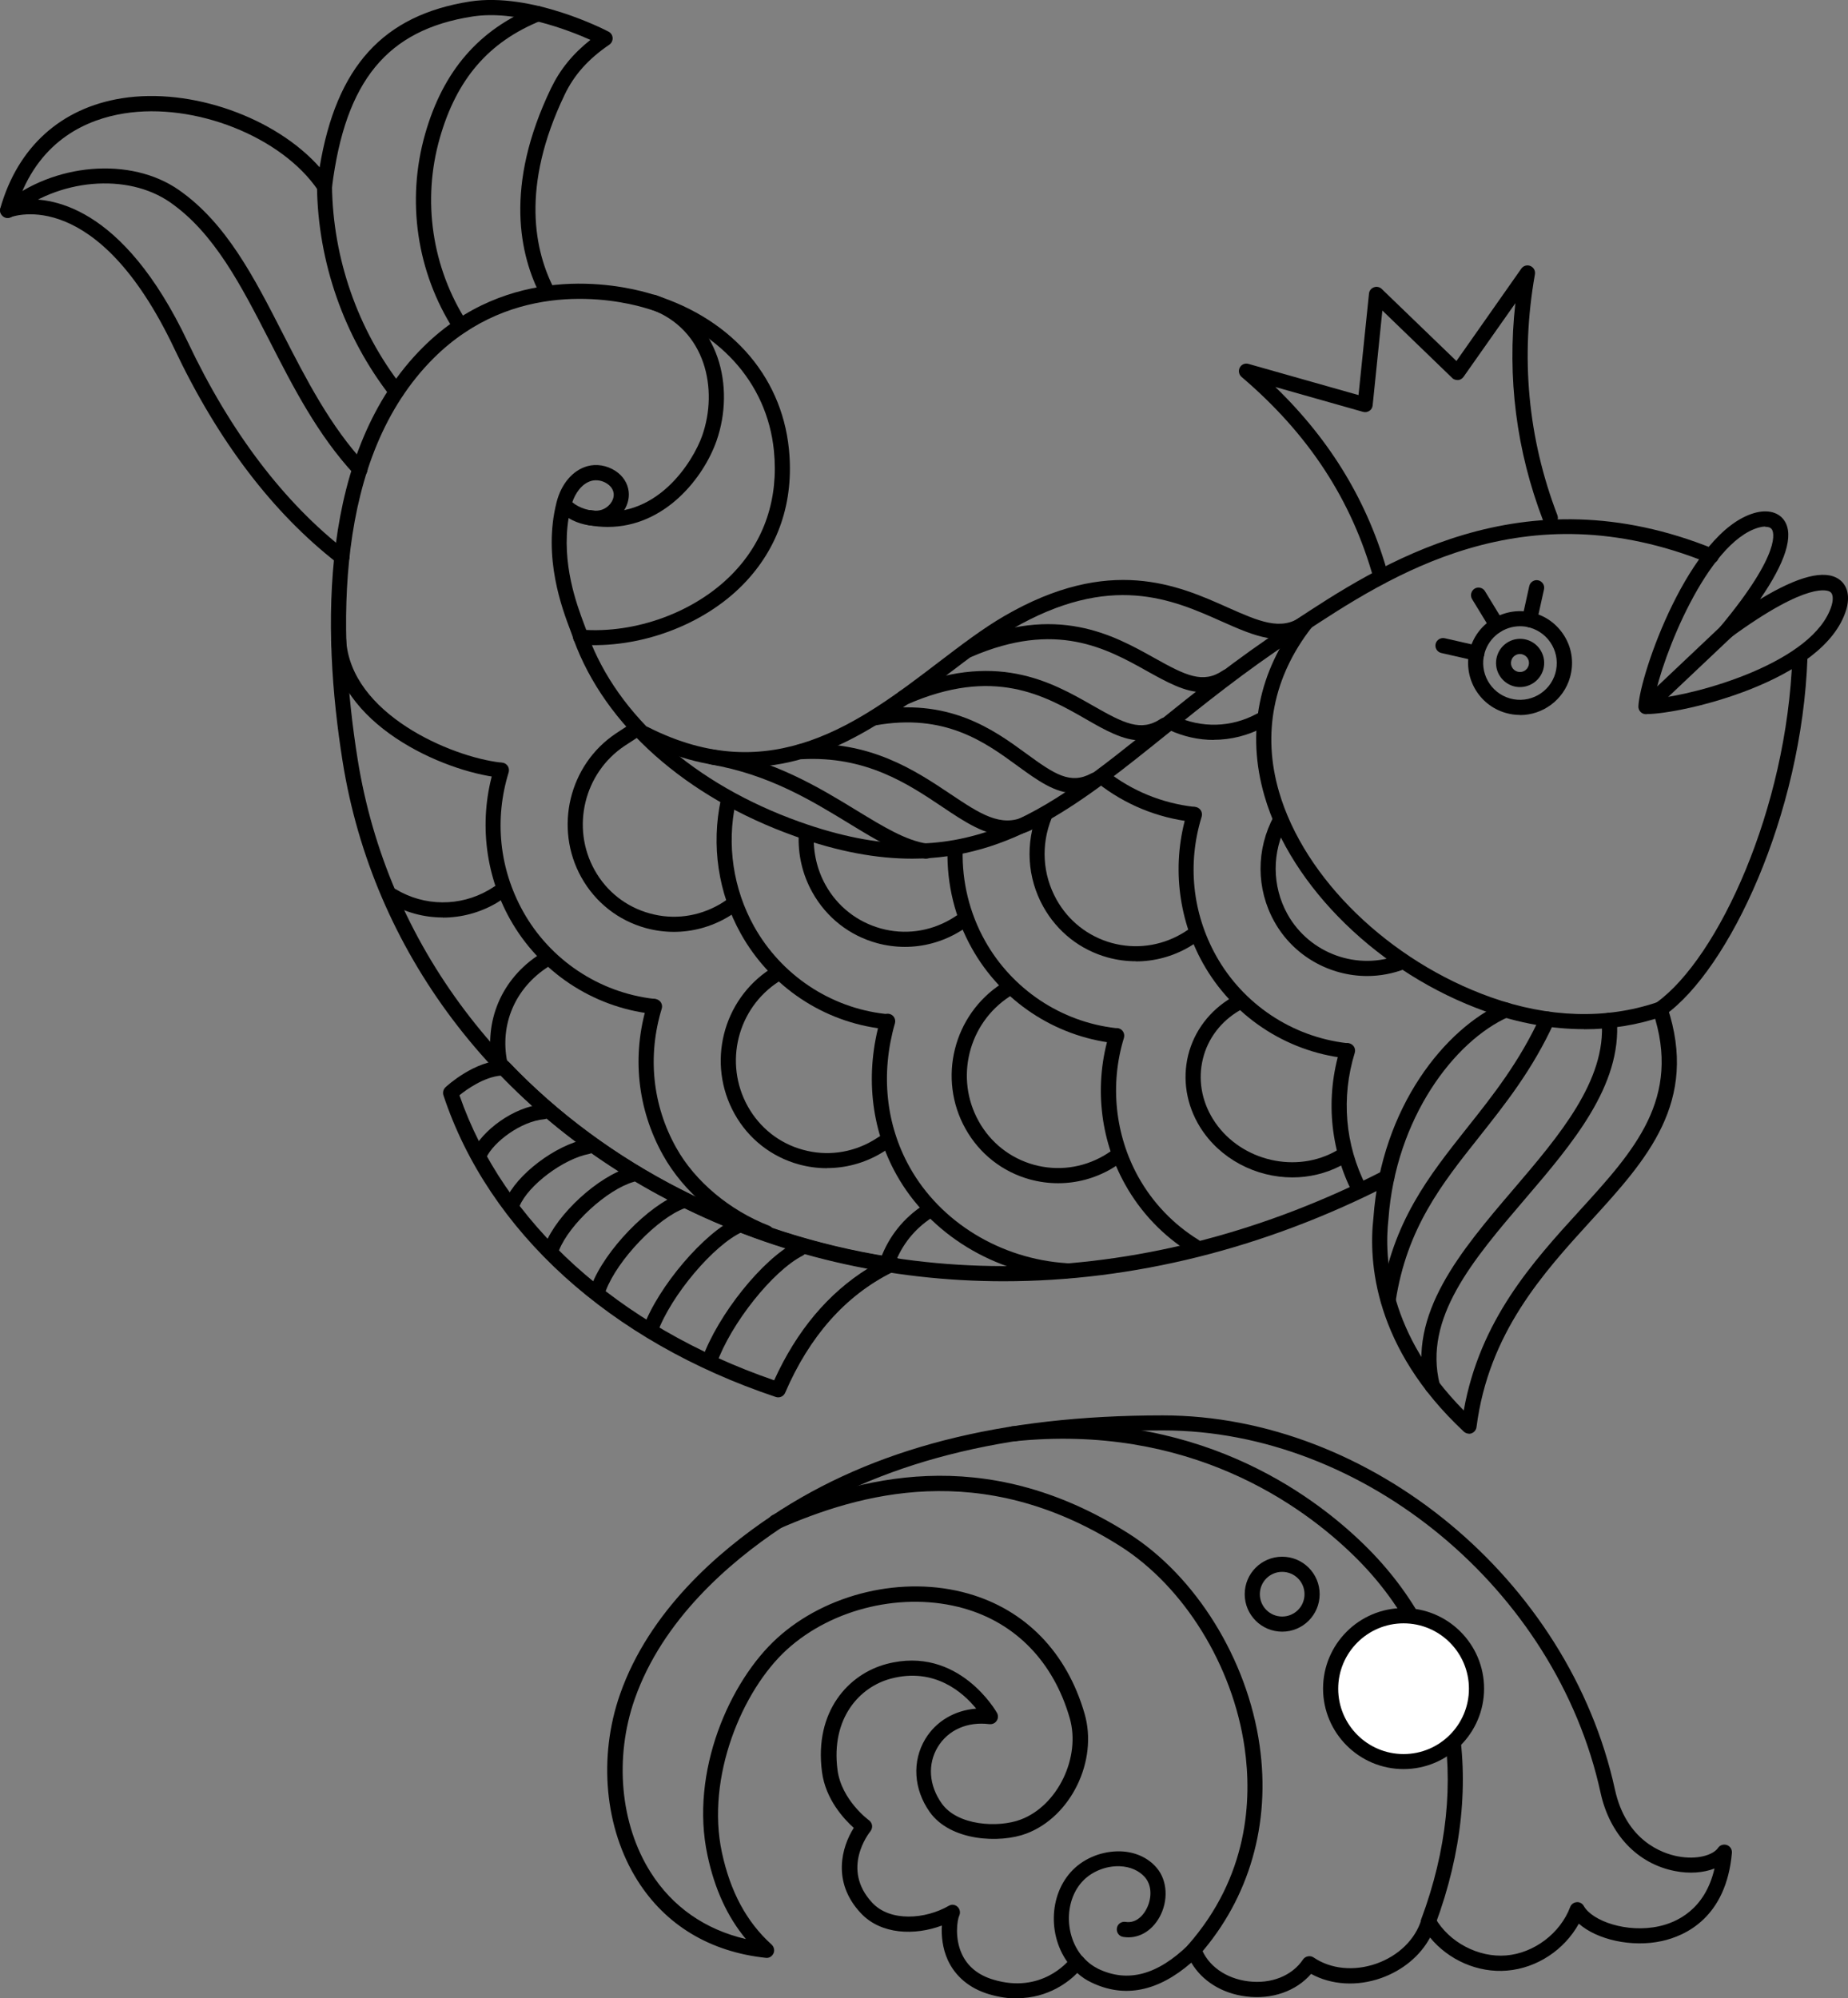 <?xml version="1.0" encoding="UTF-8"?><svg id="a" xmlns="http://www.w3.org/2000/svg" viewBox="0 0 146.45 158.37"><rect x="0" y="0" width="146.45" height="158.37" fill="#808080" stroke="none"/><defs><style>.b{fill:#fff;}</style></defs><path d="M61.67,110.74c-.06,0-.13-.01-.19-.03-13.16-4.4-22.76-13.11-26.34-23.91-.07-.22-.01-.47,.16-.63,.09-.09,2.32-2.14,4.64-2.14,.19,.01,.33,.06,.44,.19,7.72,8.08,18.4,13.53,30.1,15.38,.29-.13,.64,0,.78,.29,.06,.13,.07,.26,.04,.39,0,.01,0,.03,0,.05-.05,.31-.33,.5-.62,.51-3.69,1.85-6.53,5.06-8.46,9.54-.1,.23-.32,.36-.55,.36Zm-25.26-23.94c3.51,10.12,12.56,18.32,24.94,22.59,1.79-3.94,4.29-6.91,7.44-8.87-11.27-2.09-21.53-7.47-29.08-15.28-1.35,.11-2.72,1.09-3.3,1.56Z"/><path d="M130.49,56.6s-.04,0-.06,0c-.16,0-.32-.07-.43-.19-.11-.12-.17-.28-.16-.44,.11-2.49,4.01-13.85,9.21-15.32,1.04-.29,1.92-.06,2.37,.63,.75,1.16,.08,3.28-1.94,6.21,3.04-1.84,5.13-2.37,6.26-1.58,.68,.48,.88,1.36,.57,2.41-1.72,5.7-13.06,8.27-15.81,8.27Zm9.4-14.87c-.21,0-.42,.05-.52,.08-4.08,1.15-7.67,10.3-8.26,13.56,3.43-.31,12.67-2.88,14.04-7.38,.06-.19,.22-.85-.11-1.08-.15-.11-1.68-.93-7.91,3.63-.24,.18-.58,.15-.79-.07-.21-.22-.22-.56-.02-.79,4.98-5.98,4.21-7.56,4.1-7.72-.11-.17-.31-.21-.52-.21Z"/><path d="M130.64,56.49c-.16,0-.32-.06-.44-.19-.23-.24-.22-.62,.02-.85l6.8-6.43c.24-.23,.62-.22,.85,.02,.23,.24,.22,.62-.02,.85l-6.8,6.43c-.12,.11-.26,.16-.41,.16Z"/><path d="M59,60.8c-2.53,0-5.25-.61-8.2-2.11-.3-.15-.41-.51-.26-.81,.15-.3,.51-.41,.81-.26,9.78,4.97,16.81-.39,23.02-5.13,1.81-1.38,3.53-2.69,5.22-3.67,8.35-4.85,13.77-2.44,17.72-.67,2.44,1.08,4.2,1.87,5.82,.71,.27-.19,.65-.13,.84,.14,.19,.27,.13,.64-.14,.84-2.18,1.56-4.42,.56-7.01-.59-3.92-1.75-8.81-3.93-16.63,.61-1.63,.95-3.31,2.23-5.1,3.59-4.43,3.38-9.64,7.35-16.09,7.35Z"/><path d="M95.34,54.86c-1.44,0-2.86-.8-4.43-1.67-3.22-1.8-7.23-4.04-13.94-1.13-.3,.13-.66,0-.79-.31-.13-.3,0-.66,.31-.79,7.25-3.14,11.73-.64,15,1.19,2.48,1.39,3.85,2.06,5.42,.99,.28-.19,.65-.12,.83,.16,.19,.27,.12,.65-.16,.83-.77,.53-1.52,.74-2.26,.74Z"/><path d="M90.44,58.68c-1.44,0-2.86-.81-4.42-1.71-3.24-1.85-7.27-4.16-14.14-1.14-.3,.13-.66,0-.79-.31-.13-.3,0-.66,.31-.79,7.43-3.26,11.94-.68,15.22,1.2,2.45,1.4,3.8,2.08,5.36,1.04,.28-.19,.65-.11,.83,.16,.18,.27,.11,.65-.16,.83-.75,.5-1.48,.71-2.2,.71Z"/><path d="M85.16,62.86c-1.56,0-2.96-1.03-4.52-2.16-2.56-1.87-5.75-4.21-11.29-3.21-.33,.05-.64-.16-.7-.48s.16-.64,.48-.7c6.05-1.08,9.61,1.52,12.21,3.42,2.24,1.64,3.49,2.46,5.15,1.56,.29-.16,.66-.05,.81,.24s.05,.66-.24,.81c-.67,.36-1.31,.52-1.91,.52Z"/><path d="M79.83,66.23c-1.74,0-3.38-1.09-5.19-2.31-2.68-1.79-6.02-4.04-11.15-3.75-.32,0-.61-.24-.63-.57-.02-.33,.24-.61,.57-.63,5.53-.29,9.05,2.06,11.88,3.95,2.33,1.56,4.01,2.69,5.92,1.77,.3-.14,.66-.02,.8,.28,.14,.3,.02,.66-.28,.8-.66,.32-1.3,.46-1.92,.46Z"/><path d="M73.41,68.05s-.06,0-.09,0c-1.93-.28-3.84-1.45-6.05-2.8-2.97-1.81-6.33-3.87-10.96-4.67-.33-.06-.54-.37-.49-.69,.06-.33,.36-.56,.69-.49,4.85,.84,8.47,3.05,11.38,4.83,2.1,1.28,3.91,2.39,5.6,2.63,.33,.05,.56,.35,.51,.68-.04,.3-.3,.51-.59,.51Z"/><path d="M110.01,103.63s-.06,0-.09,0c-.33-.05-.55-.36-.5-.68,.94-6.12,3.8-9.73,6.83-13.55,2.05-2.58,4.17-5.25,5.83-8.88,.14-.3,.5-.44,.79-.3,.3,.14,.43,.49,.3,.79-1.72,3.77-3.89,6.49-5.98,9.13-2.93,3.69-5.7,7.18-6.59,12.99-.04,.3-.3,.51-.59,.51Z"/><path d="M113.5,110.43c-.27,0-.52-.18-.58-.46-1.43-5.82,2.86-10.85,7.01-15.71,3.63-4.25,7.38-8.64,7-13.35-.03-.33,.22-.62,.55-.65,.33-.04,.62,.22,.65,.55,.41,5.21-3.5,9.8-7.29,14.23-4.14,4.84-8.04,9.42-6.75,14.64,.08,.32-.12,.65-.44,.73-.05,.01-.1,.02-.14,.02Z"/><path d="M96.19,58.64c-1.21,0-2.42-.27-3.56-.8-.3-.14-.43-.5-.29-.8,.14-.3,.5-.43,.8-.29,2.08,.97,4.43,.91,6.45-.18,.29-.16,.66-.05,.81,.24,.16,.29,.05,.66-.24,.81-1.25,.67-2.61,1.01-3.97,1.01Z"/><path d="M94.54,65.13s-.04,0-.07,0c-2.74-.31-5.32-1.37-7.48-3.07-.26-.21-.31-.58-.1-.84,.2-.26,.58-.3,.84-.1,1.98,1.56,4.36,2.53,6.88,2.82,.33,.04,.57,.33,.53,.66-.04,.31-.29,.53-.6,.53Z"/><path d="M108.35,77.35c-2.97,0-5.84-1.58-7.36-4.31-1.45-2.6-1.46-5.73-.03-8.37,.16-.29,.52-.4,.81-.24,.29,.16,.4,.52,.24,.81-1.23,2.27-1.22,4.97,.02,7.21,1.75,3.14,5.59,4.52,8.92,3.2,.31-.12,.66,.03,.78,.34,.12,.31-.03,.66-.34,.78-1,.39-2.03,.58-3.05,.58Z"/><path d="M106.68,83.86s-.05,0-.07,0c-4.74-.54-8.96-3.36-11.29-7.54-2.01-3.61-2.47-7.97-1.24-11.95,.1-.32,.44-.5,.75-.4,.32,.1,.49,.43,.4,.75-1.15,3.72-.74,7.64,1.14,11.02,2.14,3.84,6.02,6.43,10.38,6.93,.33,.04,.57,.33,.53,.66-.03,.31-.29,.53-.59,.53Z"/><path d="M107.72,94.87c-.22,0-.43-.12-.53-.33-1.81-3.54-2.16-7.61-.98-11.45,.1-.32,.44-.5,.75-.4,.32,.1,.5,.43,.4,.75-1.09,3.54-.77,7.29,.9,10.55,.15,.3,.03,.66-.26,.81-.09,.04-.18,.07-.27,.07Z"/><path d="M90.02,76.18c-.75,0-1.5-.1-2.23-.3-2.18-.6-4-2.03-5.11-4.02-1.28-2.29-1.44-5.02-.45-7.47,.12-.31,.48-.46,.78-.33,.31,.12,.46,.47,.33,.78-.86,2.12-.72,4.46,.38,6.44,.95,1.71,2.51,2.93,4.38,3.45,1.87,.51,3.83,.26,5.53-.72,.17-.1,.33-.2,.49-.31,.27-.18,.65-.11,.83,.17,.18,.28,.11,.65-.17,.83-.18,.12-.36,.24-.55,.35-1.31,.76-2.75,1.14-4.22,1.14Z"/><path d="M88.37,82.67s-.05,0-.07,0c-4.73-.54-8.96-3.35-11.29-7.53-1.33-2.37-1.99-5.07-1.92-7.79,0-.33,.28-.58,.6-.58h.02c.33,0,.59,.28,.58,.62-.06,2.51,.55,4.99,1.77,7.17,2.15,3.84,6.03,6.43,10.38,6.92,.33,.04,.57,.33,.53,.66-.04,.31-.29,.53-.6,.53Z"/><path d="M102.42,93.31c-2.88,0-5.74-1.45-7.32-3.99-1.08-1.75-1.41-3.77-.94-5.7,.48-1.92,1.71-3.54,3.46-4.57,.28-.17,.65-.07,.82,.21,.17,.29,.07,.65-.21,.82-1.47,.86-2.51,2.22-2.9,3.82-.4,1.61-.12,3.31,.79,4.78,1.96,3.17,6.26,4.36,9.56,2.64,.16-.08,.3-.17,.45-.26,.28-.18,.65-.09,.83,.19,.18,.28,.09,.65-.19,.83-.17,.11-.35,.21-.53,.31-1.2,.62-2.51,.92-3.81,.92Z"/><path d="M94.65,99.38c-.11,0-.22-.03-.31-.09-2.15-1.33-3.94-3.2-5.18-5.43-2.02-3.61-2.47-7.97-1.24-11.96,.1-.32,.43-.49,.75-.4,.32,.1,.49,.43,.4,.75-1.13,3.67-.71,7.69,1.14,11.02,1.14,2.05,2.79,3.77,4.77,4.99,.28,.17,.37,.54,.2,.83-.11,.18-.31,.28-.51,.28Z"/><path d="M71.72,75.04c-.75,0-1.5-.1-2.23-.3-2.18-.6-4-2.03-5.11-4.02-.79-1.41-1.16-3.01-1.08-4.63,.02-.33,.33-.56,.63-.57,.33,.02,.58,.3,.57,.63-.07,1.39,.25,2.77,.92,3.98,.95,1.71,2.51,2.93,4.38,3.45,1.87,.52,3.84,.26,5.53-.72,.17-.1,.33-.2,.49-.31,.27-.18,.65-.11,.83,.17,.18,.28,.11,.65-.17,.83-.18,.12-.36,.24-.56,.35-1.31,.76-2.75,1.14-4.21,1.14Z"/><path d="M70.07,81.54s-.04,0-.07,0c-4.73-.53-8.95-3.35-11.29-7.54-1.8-3.23-2.36-7.01-1.58-10.65,.07-.32,.39-.53,.71-.46,.32,.07,.53,.39,.46,.71-.72,3.35-.2,6.84,1.46,9.82,2.15,3.85,6.03,6.44,10.38,6.93,.33,.04,.57,.33,.53,.66-.04,.31-.29,.53-.6,.53Z"/><path d="M83.85,93.77c-.75,0-1.49-.1-2.23-.3-2.18-.6-4-2.03-5.11-4.02-2.22-3.97-.96-9.02,2.87-11.5,.28-.18,.65-.1,.83,.18,.18,.28,.1,.65-.18,.83-3.29,2.13-4.38,6.48-2.47,9.9,.95,1.71,2.51,2.93,4.38,3.45,1.87,.51,3.83,.26,5.53-.72,.17-.1,.33-.2,.49-.31,.28-.18,.65-.11,.83,.17,.18,.28,.11,.65-.17,.83-.18,.12-.36,.24-.55,.35-1.31,.76-2.75,1.14-4.22,1.14Z"/><path d="M84.51,101.31s-.03,0-.04,0c-5.65-.36-10.8-3.51-13.43-8.22-2.05-3.67-2.5-8.05-1.27-12.32,.09-.32,.42-.5,.74-.41,.32,.09,.5,.42,.41,.74-1.14,3.96-.73,8.01,1.17,11.4,2.43,4.36,7.21,7.28,12.46,7.61,.33,.02,.58,.31,.56,.64-.02,.32-.28,.56-.6,.56Z"/><path d="M39.62,61.62s-.05,0-.07,0c-4.45-.5-12.91-4.2-13.31-10.86-.02-.33,.23-.62,.56-.63,.31-.03,.62,.23,.63,.56,.35,5.87,8.28,9.29,12.25,9.74,.33,.04,.57,.33,.53,.66-.04,.31-.29,.53-.6,.53Z"/><path d="M53.41,73.85c-.75,0-1.5-.1-2.23-.3-2.18-.6-4-2.03-5.11-4.02-2.18-3.91-.98-8.93,2.75-11.41,0,0,.63-.42,1.18-.77,.28-.18,.65-.1,.83,.18,.18,.28,.1,.65-.18,.83-.51,.33-1.08,.71-1.15,.75-3.22,2.15-4.26,6.47-2.38,9.84,.95,1.71,2.51,2.93,4.38,3.44,1.87,.52,3.83,.26,5.53-.72,.16-.09,.32-.2,.47-.3,.27-.19,.65-.12,.83,.15,.19,.27,.12,.65-.15,.83-.18,.13-.37,.25-.56,.36-1.31,.76-2.76,1.14-4.22,1.14Z"/><path d="M51.76,80.35s-.05,0-.07,0c-4.74-.54-8.96-3.35-11.29-7.54-2.01-3.61-2.47-7.97-1.24-11.95,.1-.32,.44-.49,.75-.4,.32,.1,.49,.43,.4,.75-1.15,3.73-.74,7.64,1.14,11.02,2.14,3.84,6.02,6.43,10.38,6.93,.33,.04,.57,.33,.53,.66-.03,.31-.29,.53-.59,.53Z"/><path d="M65.54,92.58c-.75,0-1.5-.1-2.23-.3-2.18-.6-4-2.03-5.1-4.01-2.22-3.98-.96-9.03,2.87-11.5,.28-.18,.65-.1,.83,.18,.18,.28,.1,.65-.18,.83-3.3,2.12-4.38,6.47-2.47,9.9,.95,1.7,2.5,2.93,4.37,3.44,1.87,.52,3.84,.26,5.53-.72,.17-.1,.33-.2,.48-.3,.27-.19,.65-.12,.83,.15,.19,.27,.12,.65-.15,.83-.18,.12-.37,.24-.56,.35-1.31,.76-2.76,1.14-4.22,1.14Z"/><path d="M60.73,98.3c-.07,0-.15-.01-.22-.04-3.43-1.33-6.33-3.78-7.97-6.72-2.04-3.66-2.49-7.9-1.25-11.95,.1-.32,.43-.5,.75-.4,.32,.1,.5,.43,.4,.75-1.14,3.74-.74,7.65,1.15,11.02,1.48,2.66,4.24,4.97,7.36,6.18,.31,.12,.46,.47,.34,.78-.09,.24-.32,.38-.56,.38Z"/><path d="M70.36,100.56c-.07,0-.14-.01-.21-.04-.31-.12-.47-.46-.36-.77,.65-1.77,1.83-3.24,3.41-4.26,.28-.18,.65-.1,.83,.18,.18,.28,.1,.65-.18,.83-1.36,.88-2.38,2.15-2.94,3.67-.09,.24-.32,.39-.56,.39Z"/><path d="M35.09,72.71c-1.5,0-3-.4-4.33-1.21-.28-.17-.37-.54-.2-.82,.17-.28,.54-.38,.82-.2,2.24,1.35,5.06,1.38,7.34,.06,.16-.09,.32-.2,.48-.3,.27-.19,.64-.12,.83,.15,.19,.27,.12,.65-.15,.83-.18,.12-.37,.25-.56,.36-1.31,.76-2.77,1.14-4.23,1.14Z"/><path d="M39.61,84.88c-.28,0-.53-.2-.59-.48-.7-3.47,.73-6.83,3.74-8.77,.28-.18,.65-.1,.83,.18,.18,.28,.1,.65-.18,.83-2.58,1.67-3.82,4.55-3.21,7.52,.07,.33-.14,.64-.47,.71-.04,0-.08,.01-.12,.01Z"/><path d="M56.2,108.5c-.07,0-.13-.01-.2-.04-.31-.11-.47-.46-.36-.77,1.26-3.51,4.79-7.92,7.42-9.25,.29-.15,.66-.03,.81,.26,.15,.3,.03,.66-.26,.81-2.36,1.2-5.69,5.37-6.83,8.59-.09,.25-.32,.4-.57,.4Z"/><path d="M51.55,106c-.07,0-.14-.01-.21-.04-.31-.11-.47-.46-.36-.77,1.18-3.23,4.83-7.51,7.36-8.65,.3-.13,.66,0,.79,.3,.13,.3,0,.66-.3,.79-2.26,1.01-5.65,5.03-6.72,7.96-.09,.24-.32,.39-.56,.39Z"/><path d="M47.44,102.67c-.07,0-.14-.01-.21-.04-.31-.12-.47-.46-.35-.77,1.05-2.77,4.51-6.36,7-7.25,.31-.12,.65,.05,.77,.36,.11,.31-.05,.66-.36,.77-2.18,.78-5.35,4.09-6.28,6.55-.09,.24-.32,.39-.56,.39Z"/><path d="M43.74,99.48c-.07,0-.15-.01-.22-.04-.31-.12-.46-.47-.34-.78,.97-2.46,4.23-5.45,6.72-6.15,.32-.09,.65,.09,.74,.41,.09,.32-.09,.65-.41,.74-2.11,.6-5.1,3.34-5.93,5.43-.09,.24-.32,.38-.56,.38Z"/><path d="M40.62,95.96c-.08,0-.16-.02-.23-.05-.3-.13-.45-.48-.32-.79,.85-2.03,3.96-4.38,6.39-4.85,.32-.07,.64,.15,.7,.48s-.15,.64-.48,.7c-2.04,.39-4.82,2.48-5.51,4.14-.1,.23-.32,.37-.55,.37Z"/><path d="M37.99,92.1c-.08,0-.17-.02-.25-.06-.3-.14-.43-.5-.29-.8,.74-1.6,3.21-3.52,5.57-3.73,.35-.03,.62,.22,.65,.54,.03,.33-.21,.62-.54,.65-1.84,.16-4.01,1.79-4.59,3.04-.1,.22-.32,.35-.54,.35Z"/><path d="M72.28,68.05c-2.77,0-5.82-.54-9.31-1.79-8.64-3.09-15.03-8.77-17.51-15.57-.06-.19-.14-.42-.25-.71-.66-1.74-2.2-5.8-1.11-10.15h0c.37-1.48,1.28-2.55,2.43-2.88,.73-.21,1.57-.07,2.24,.37,.6,.39,.97,.97,1.05,1.62,.15,1.24-.83,2.48-2.15,2.69-.82,.13-1.83-.1-2.61-.57-.58,3.61,.65,6.86,1.26,8.49,.13,.33,.22,.59,.27,.77,2.35,6.43,8.47,11.84,16.78,14.81,12.86,4.59,19.33-.61,28.28-7.82,2.97-2.39,6.34-5.1,10.25-7.67l.58-.38c6.78-4.47,18.12-11.95,33.36-5.75,.31,.12,.46,.47,.33,.78-.12,.31-.48,.46-.78,.33-14.66-5.96-25.25,1.02-32.25,5.64l-.58,.38c-3.87,2.54-7.21,5.23-10.16,7.61-6.6,5.31-12.18,9.8-20.12,9.8Zm-26.93-28.25c.53,.46,1.47,.76,2.13,.65,.68-.11,1.23-.76,1.15-1.36-.05-.4-.35-.65-.52-.76-.37-.25-.85-.33-1.25-.22-.76,.22-1.26,.97-1.51,1.7Z"/><path d="M125.53,81.56c-2.54,0-5.16-.47-7.79-1.4-8.38-2.98-15.43-9.84-17.53-17.07-1.46-5.02-.49-9.89,2.8-14.11,.2-.26,.58-.31,.84-.1,.26,.2,.31,.58,.1,.84-3.04,3.9-3.94,8.4-2.59,13.03,2,6.88,8.75,13.42,16.78,16.28,4.57,1.63,9.12,1.77,13.15,.41,4.87-3.52,10.33-15.32,10.75-27.4,.01-.33,.26-.58,.62-.58,.33,.01,.59,.29,.58,.62-.44,12.49-6.21,24.76-11.33,28.39-.05,.03-.1,.06-.15,.08-1.98,.68-4.07,1.02-6.23,1.02Z"/><path d="M116.42,113.62c-.15,0-.3-.06-.41-.16-7.15-6.68-7.56-13.48-7.17-16.94,.64-8.86,5.75-15.04,10.23-17.03,.3-.13,.66,0,.79,.31,.13,.3,0,.66-.31,.79-4.29,1.9-8.94,8.02-9.52,16.04-.35,3.12,0,9.1,5.97,15.15,1.28-7.17,5.47-11.77,9.19-15.85,4.34-4.76,8.09-8.88,5.8-15.76-.1-.31,.07-.65,.38-.76,.31-.1,.65,.06,.76,.38,2.52,7.55-1.64,12.12-6.05,16.95-3.8,4.17-8.11,8.89-9.07,16.36-.03,.22-.18,.41-.39,.49-.07,.02-.13,.04-.2,.04Z"/><path d="M79.55,101.54c-9.07,0-17.92-2.04-26-6.13-14.39-7.29-24.01-20.07-26.4-35.07-1.66-10.43-1.9-24.59,6.38-32.83,6.77-6.73,15.3-5,17.76-4.31,6.43,1.81,10.63,6.44,11.23,12.39,.42,4.15-.83,7.86-3.62,10.72-3.18,3.26-8.25,5.12-12.93,4.78-.33-.03-.58-.31-.55-.64,.03-.33,.33-.57,.64-.55,4.33,.34,9.04-1.4,11.98-4.42,2.54-2.6,3.67-5.98,3.29-9.77-.55-5.44-4.43-9.68-10.36-11.35-2.3-.65-10.28-2.26-16.59,4.01-7.92,7.88-7.66,21.64-6.04,31.79,2.33,14.61,11.71,27.07,25.75,34.18,16.8,8.51,37.04,7.95,55.53-1.56,.29-.15,.66-.04,.81,.26,.15,.29,.04,.66-.26,.81-9.96,5.12-20.43,7.69-30.62,7.69Z"/><path d="M27.1,44.75c-.13,0-.26-.04-.37-.13-5.11-3.97-9.46-9.68-12.92-17C7.7,14.73,1.1,17.12,.82,17.22c-.21,.08-.45,.04-.62-.12-.17-.15-.24-.39-.17-.61,1.38-4.84,4.8-7.93,9.62-8.7,5.51-.88,12.19,1.53,15.68,5.47C26.65,5.27,30.37,1.2,37.24,.12c4.91-.76,10.75,2.26,10.99,2.39,.19,.1,.31,.29,.32,.5,.01,.21-.09,.41-.26,.53-1.66,1.13-2.79,2.39-3.54,3.96-3.52,7.33-2.38,12.45-.8,15.46,.15,.29,.04,.66-.25,.81-.3,.15-.66,.04-.81-.25-1.71-3.25-2.96-8.76,.78-16.53,.72-1.49,1.72-2.72,3.12-3.83-1.78-.79-5.91-2.39-9.36-1.85-6.74,1.05-10.06,5.09-11.12,13.52-.03,.25-.21,.45-.46,.51-.25,.06-.5-.04-.64-.25-2.88-4.26-9.79-7-15.38-6.1-2.88,.46-6.58,2.04-8.34,6.86,2.4-.31,8.19,.28,13.4,11.27,3.38,7.14,7.61,12.71,12.57,16.56,.26,.2,.31,.58,.11,.84-.12,.15-.29,.23-.47,.23Z"/><path d="M31.41,31.64c-.18,0-.36-.08-.47-.23-3.68-4.73-5.75-10.64-5.82-16.66,0-.33,.26-.6,.59-.61h0c.33,0,.6,.26,.6,.59,.07,5.75,2.04,11.41,5.57,15.93,.2,.26,.16,.64-.11,.84-.11,.08-.24,.13-.37,.13Z"/><path d="M36.49,26.45c-.2,0-.39-.1-.51-.28-2.96-4.61-3.79-10.28-2.29-15.55,1.42-5,4.28-8.3,8.73-10.09,.31-.12,.66,.02,.78,.33,.12,.31-.02,.66-.33,.78-4.14,1.67-6.69,4.63-8.02,9.31-1.41,4.94-.62,10.25,2.15,14.57,.18,.28,.1,.65-.18,.83-.1,.06-.21,.09-.32,.09Z"/><path d="M28.52,37.79c-.16,0-.32-.06-.44-.19-2.91-3.14-4.85-6.93-6.72-10.59-2.25-4.38-4.37-8.53-7.87-10.97-3.4-2.37-8.89-1.89-12.5,1.1-.26,.21-.63,.18-.84-.08-.21-.25-.18-.63,.08-.84,4-3.32,10.13-3.83,13.95-1.16,3.75,2.62,5.94,6.89,8.25,11.41,1.84,3.59,3.74,7.31,6.54,10.32,.22,.24,.21,.62-.03,.85-.12,.11-.26,.16-.41,.16Z"/><path d="M48.16,41.76c-.5,0-1.02-.05-1.56-.15-.33-.06-.54-.38-.48-.7,.06-.32,.38-.53,.7-.48,5.19,.99,8.14-3.93,8.83-5.91,1.28-3.65,.29-8.39-4.05-10-.31-.12-.47-.46-.35-.77,.12-.31,.46-.47,.77-.35,5.06,1.87,6.23,7.33,4.77,11.52-1.02,2.93-4.09,6.84-8.63,6.84Z"/><path d="M109.44,46.32c-.26,0-.5-.17-.58-.44-1.73-6.24-5.15-11.48-10.47-16.01-.21-.18-.27-.49-.14-.74,.13-.25,.42-.37,.69-.29l8.72,2.47,.83-8.04c.02-.23,.17-.42,.39-.5,.21-.08,.46-.03,.62,.13l5.92,5.71,5.14-7.32c.16-.23,.46-.32,.72-.21,.26,.11,.41,.38,.36,.66-1.16,6.56-.56,12.98,1.78,19.09,.12,.31-.04,.66-.35,.78-.31,.11-.66-.04-.78-.35-2.12-5.54-2.86-11.32-2.2-17.23l-4.11,5.84c-.1,.14-.26,.24-.43,.25-.18,0-.35-.04-.47-.17l-5.53-5.34-.77,7.52c-.02,.18-.11,.34-.26,.43-.15,.1-.33,.13-.5,.08l-6.95-1.97c4.43,4.29,7.36,9.18,8.94,14.88,.09,.32-.1,.65-.42,.74-.05,.01-.11,.02-.16,.02Z"/><path d="M120.46,54.45c-.17,0-.35-.02-.52-.07-1.01-.29-1.6-1.35-1.31-2.36,.29-1.02,1.35-1.61,2.36-1.32h0c1.01,.29,1.6,1.35,1.31,2.36-.24,.84-1.01,1.39-1.84,1.39Zm0-2.62c-.12,0-.24,.03-.35,.09-.17,.09-.29,.24-.34,.43-.11,.38,.11,.77,.49,.88,.38,.11,.77-.11,.88-.49,.11-.38-.11-.77-.49-.88-.06-.02-.13-.03-.2-.03Z"/><path d="M120.46,56.66c-.37,0-.75-.05-1.13-.16-2.18-.62-3.45-2.9-2.83-5.08,.62-2.18,2.9-3.45,5.09-2.83h0c1.06,.3,1.93,1,2.47,1.96s.66,2.07,.36,3.13c-.51,1.8-2.17,2.99-3.96,2.99Zm0-7.03c-1.27,0-2.44,.84-2.81,2.12-.44,1.54,.46,3.16,2.01,3.6,1.55,.44,3.16-.46,3.6-2,.21-.75,.12-1.54-.26-2.22s-1-1.17-1.75-1.39h0c-.27-.08-.53-.11-.8-.11Z"/><path d="M118.62,50.15c-.2,0-.4-.1-.51-.29l-1.45-2.38c-.17-.28-.08-.65,.2-.83,.28-.17,.65-.08,.82,.2l1.45,2.38c.17,.28,.08,.65-.2,.83-.1,.06-.21,.09-.31,.09Z"/><path d="M121.22,49.71s-.09,0-.13-.01c-.32-.07-.53-.39-.46-.71l.56-2.54c.07-.32,.39-.53,.71-.46,.32,.07,.53,.39,.46,.71l-.56,2.54c-.06,.28-.31,.47-.58,.47Z"/><path d="M117.03,52.38s-.09,0-.13-.02l-2.68-.61c-.32-.07-.53-.4-.45-.72,.07-.32,.4-.52,.72-.45l2.68,.61c.32,.07,.53,.4,.45,.72-.06,.28-.31,.47-.58,.47Z"/><path d="M80.6,158.38c-.68,0-1.42-.1-2.23-.34-1.54-.46-2.67-1.41-3.27-2.73-.41-.91-.51-1.91-.46-2.71-2.14,.8-4.82,.73-6.42-.98-2.32-2.47-1.51-5.27-.56-6.76-.77-.69-2.24-2.26-2.52-4.44-.63-4.81,2.12-7.76,5.12-8.55,5.71-1.51,8.72,3.82,8.75,3.88,.11,.2,.1,.44-.03,.63-.13,.19-.34,.28-.57,.26-1.75-.22-3.28,.46-4.1,1.82-.81,1.35-.7,3.02,.31,4.45,1.25,1.79,4.5,1.96,6.27,1.29,2.93-1.1,4.78-4.94,3.88-8.05-1.28-4.43-4.26-7.52-8.4-8.69-4.75-1.34-10.38-.03-14.01,3.27-3.54,3.22-6.43,10.12-5.15,16.08,.67,3.12,1.96,5.51,3.93,7.29,.19,.17,.27,.46,.16,.7-.11,.24-.34,.39-.6,.36-4.43-.47-7.95-2.59-10.18-6.13-2.6-4.12-3.13-9.78-1.38-14.77,2.31-6.59,7.81-11.32,12.02-14.13,8.03-5.36,18.16-7.96,30.98-7.96,16.48,0,32.22,13.03,35.84,29.65,.89,4.07,3.76,5.06,4.95,5.29,1.59,.31,2.84-.11,3.22-.66,.15-.23,.44-.32,.7-.23,.26,.09,.42,.34,.4,.62-.45,5.12-3.68,6.58-5.56,6.99-2.38,.52-5.14-.11-6.57-1.38-1.14,2.07-3.31,3.52-5.68,3.72-2.32,.2-4.65-.84-6.11-2.62-.77,1.44-2.16,2.6-3.87,3.21-1.92,.68-3.96,.55-5.56-.33-1.17,1.36-3.09,2.05-5.14,1.79-1.91-.23-3.5-1.23-4.35-2.68-2.65,2.3-5.31,2.83-7.92,1.57-.41-.19-.78-.44-1.12-.75-.62,.64-2.26,2-4.77,2Zm-5.13-7.43c.15,0,.29,.05,.41,.16,.19,.18,.25,.46,.14,.7-.17,.37-.37,1.77,.19,3.01,.45,1.01,1.3,1.71,2.52,2.07,3.79,1.14,5.91-1.45,6-1.57,.02-.03,.05-.06,.08-.08l.19-.17c.12-.1,.28-.16,.44-.15,.16,.01,.31,.08,.41,.2,.34,.39,.74,.69,1.18,.91,2.34,1.12,4.69,.5,7.17-1.92,.15-.14,.36-.2,.55-.15,.2,.05,.36,.19,.43,.38,.52,1.43,1.95,2.46,3.74,2.68,1.82,.23,3.48-.44,4.34-1.73,.09-.13,.23-.22,.39-.25,.16-.03,.32,0,.45,.09,1.35,.92,3.2,1.11,4.97,.49,1.76-.62,3.09-1.92,3.57-3.49,.07-.23,.27-.4,.51-.42,.24-.03,.47,.09,.59,.3,1.1,1.92,3.42,3.14,5.62,2.96,2.21-.18,4.29-1.76,5.07-3.83,.08-.22,.28-.37,.51-.39,.24-.03,.46,.1,.57,.3,.68,1.2,3.42,2.16,5.95,1.61,1.39-.3,3.66-1.3,4.41-4.58-.87,.34-1.99,.43-3.14,.2-2.97-.58-5.17-2.9-5.89-6.21-3.51-16.1-18.73-28.71-34.67-28.71-12.58,0-22.49,2.54-30.32,7.76-4.06,2.71-9.35,7.25-11.55,13.53-1.63,4.66-1.15,9.92,1.26,13.73,1.73,2.74,4.32,4.54,7.55,5.29-1.47-1.77-2.47-3.95-3.04-6.62-1.43-6.63,1.77-13.82,5.51-17.22,3.92-3.57,10.01-5,15.14-3.54,4.55,1.29,7.83,4.67,9.23,9.52,1.08,3.73-1.08,8.17-4.61,9.5-2.09,.79-6.02,.62-7.67-1.72-1.27-1.8-1.4-4.01-.35-5.76,.85-1.42,2.34-2.29,4.04-2.42-1.03-1.27-3.29-3.29-6.75-2.38-2.5,.66-4.77,3.15-4.24,7.23,.31,2.4,2.48,3.99,2.5,4,.13,.1,.22,.25,.24,.41,.02,.16-.03,.33-.13,.46-.1,.12-2.37,2.98,.15,5.67,1.42,1.52,4.21,1.31,6.07,.23,.09-.05,.2-.08,.3-.08Z"/><path d="M113.19,152.91c-.07,0-.14-.01-.21-.04-.31-.12-.47-.46-.35-.77,4.09-10.99,2.15-21.49-5.33-28.8-4.1-4.01-13.05-10.53-26.98-9.07-.33,.03-.62-.2-.66-.53-.03-.33,.21-.62,.53-.66,14.41-1.51,23.69,5.24,27.94,9.4,7.83,7.66,9.88,18.62,5.62,30.08-.09,.24-.32,.39-.56,.39Z"/><path d="M94.59,155.15c-.14,0-.28-.05-.4-.15-.25-.22-.27-.6-.05-.85,4.79-5.44,5.09-11.52,4.49-15.66-.93-6.49-4.8-12.75-9.86-15.96-11.05-6.99-20.73-4.13-27.04-1.37-.3,.13-.66,0-.79-.31s0-.66,.31-.79c6.57-2.87,16.64-5.84,28.17,1.46,5.34,3.38,9.43,9.97,10.4,16.8,.89,6.21-.81,12.11-4.78,16.62-.12,.13-.28,.2-.45,.2Z"/><path d="M85.37,156.12c-.17,0-.33-.07-.45-.21-1.92-2.2-1.87-5.75,.11-7.73,.96-.96,2.37-1.5,3.77-1.46,1.16,.04,2.18,.5,2.86,1.3,.86,1,.95,2.62,.22,3.93-.64,1.14-1.73,1.74-2.87,1.55-.33-.05-.55-.36-.5-.69,.05-.33,.35-.55,.69-.5,.93,.15,1.48-.69,1.62-.96,.41-.72,.55-1.83-.08-2.57-.47-.54-1.18-.85-2-.88-1.06-.04-2.15,.39-2.87,1.11-1.53,1.53-1.55,4.38-.05,6.1,.22,.25,.19,.63-.06,.85-.11,.1-.25,.15-.39,.15Z"/><g><path class="b" d="M117,133.82c0,3.19-2.59,5.78-5.78,5.78s-5.78-2.59-5.78-5.78,2.59-5.78,5.78-5.78,5.78,2.59,5.78,5.78"/><path d="M111.23,140.1c-3.46,0-6.28-2.82-6.28-6.28s2.82-6.28,6.28-6.28,6.28,2.82,6.28,6.28-2.82,6.28-6.28,6.28Zm0-11.55c-2.91,0-5.28,2.37-5.28,5.28s2.37,5.28,5.28,5.28,5.28-2.37,5.28-5.28-2.37-5.28-5.28-5.28Z"/></g><path d="M111.23,140.2c-3.52,0-6.38-2.86-6.38-6.38s2.86-6.38,6.38-6.38,6.38,2.86,6.38,6.38-2.86,6.38-6.38,6.38Zm0-11.55c-2.85,0-5.18,2.32-5.18,5.18s2.32,5.18,5.18,5.18,5.18-2.32,5.18-5.18-2.32-5.18-5.18-5.18Z"/><path d="M101.61,129.31c-1.64,0-2.97-1.33-2.97-2.97s1.33-2.97,2.97-2.97,2.97,1.33,2.97,2.97-1.33,2.97-2.97,2.97Zm0-4.74c-.98,0-1.77,.79-1.77,1.77s.79,1.77,1.77,1.77,1.77-.79,1.77-1.77-.79-1.77-1.77-1.77Z"/></svg>